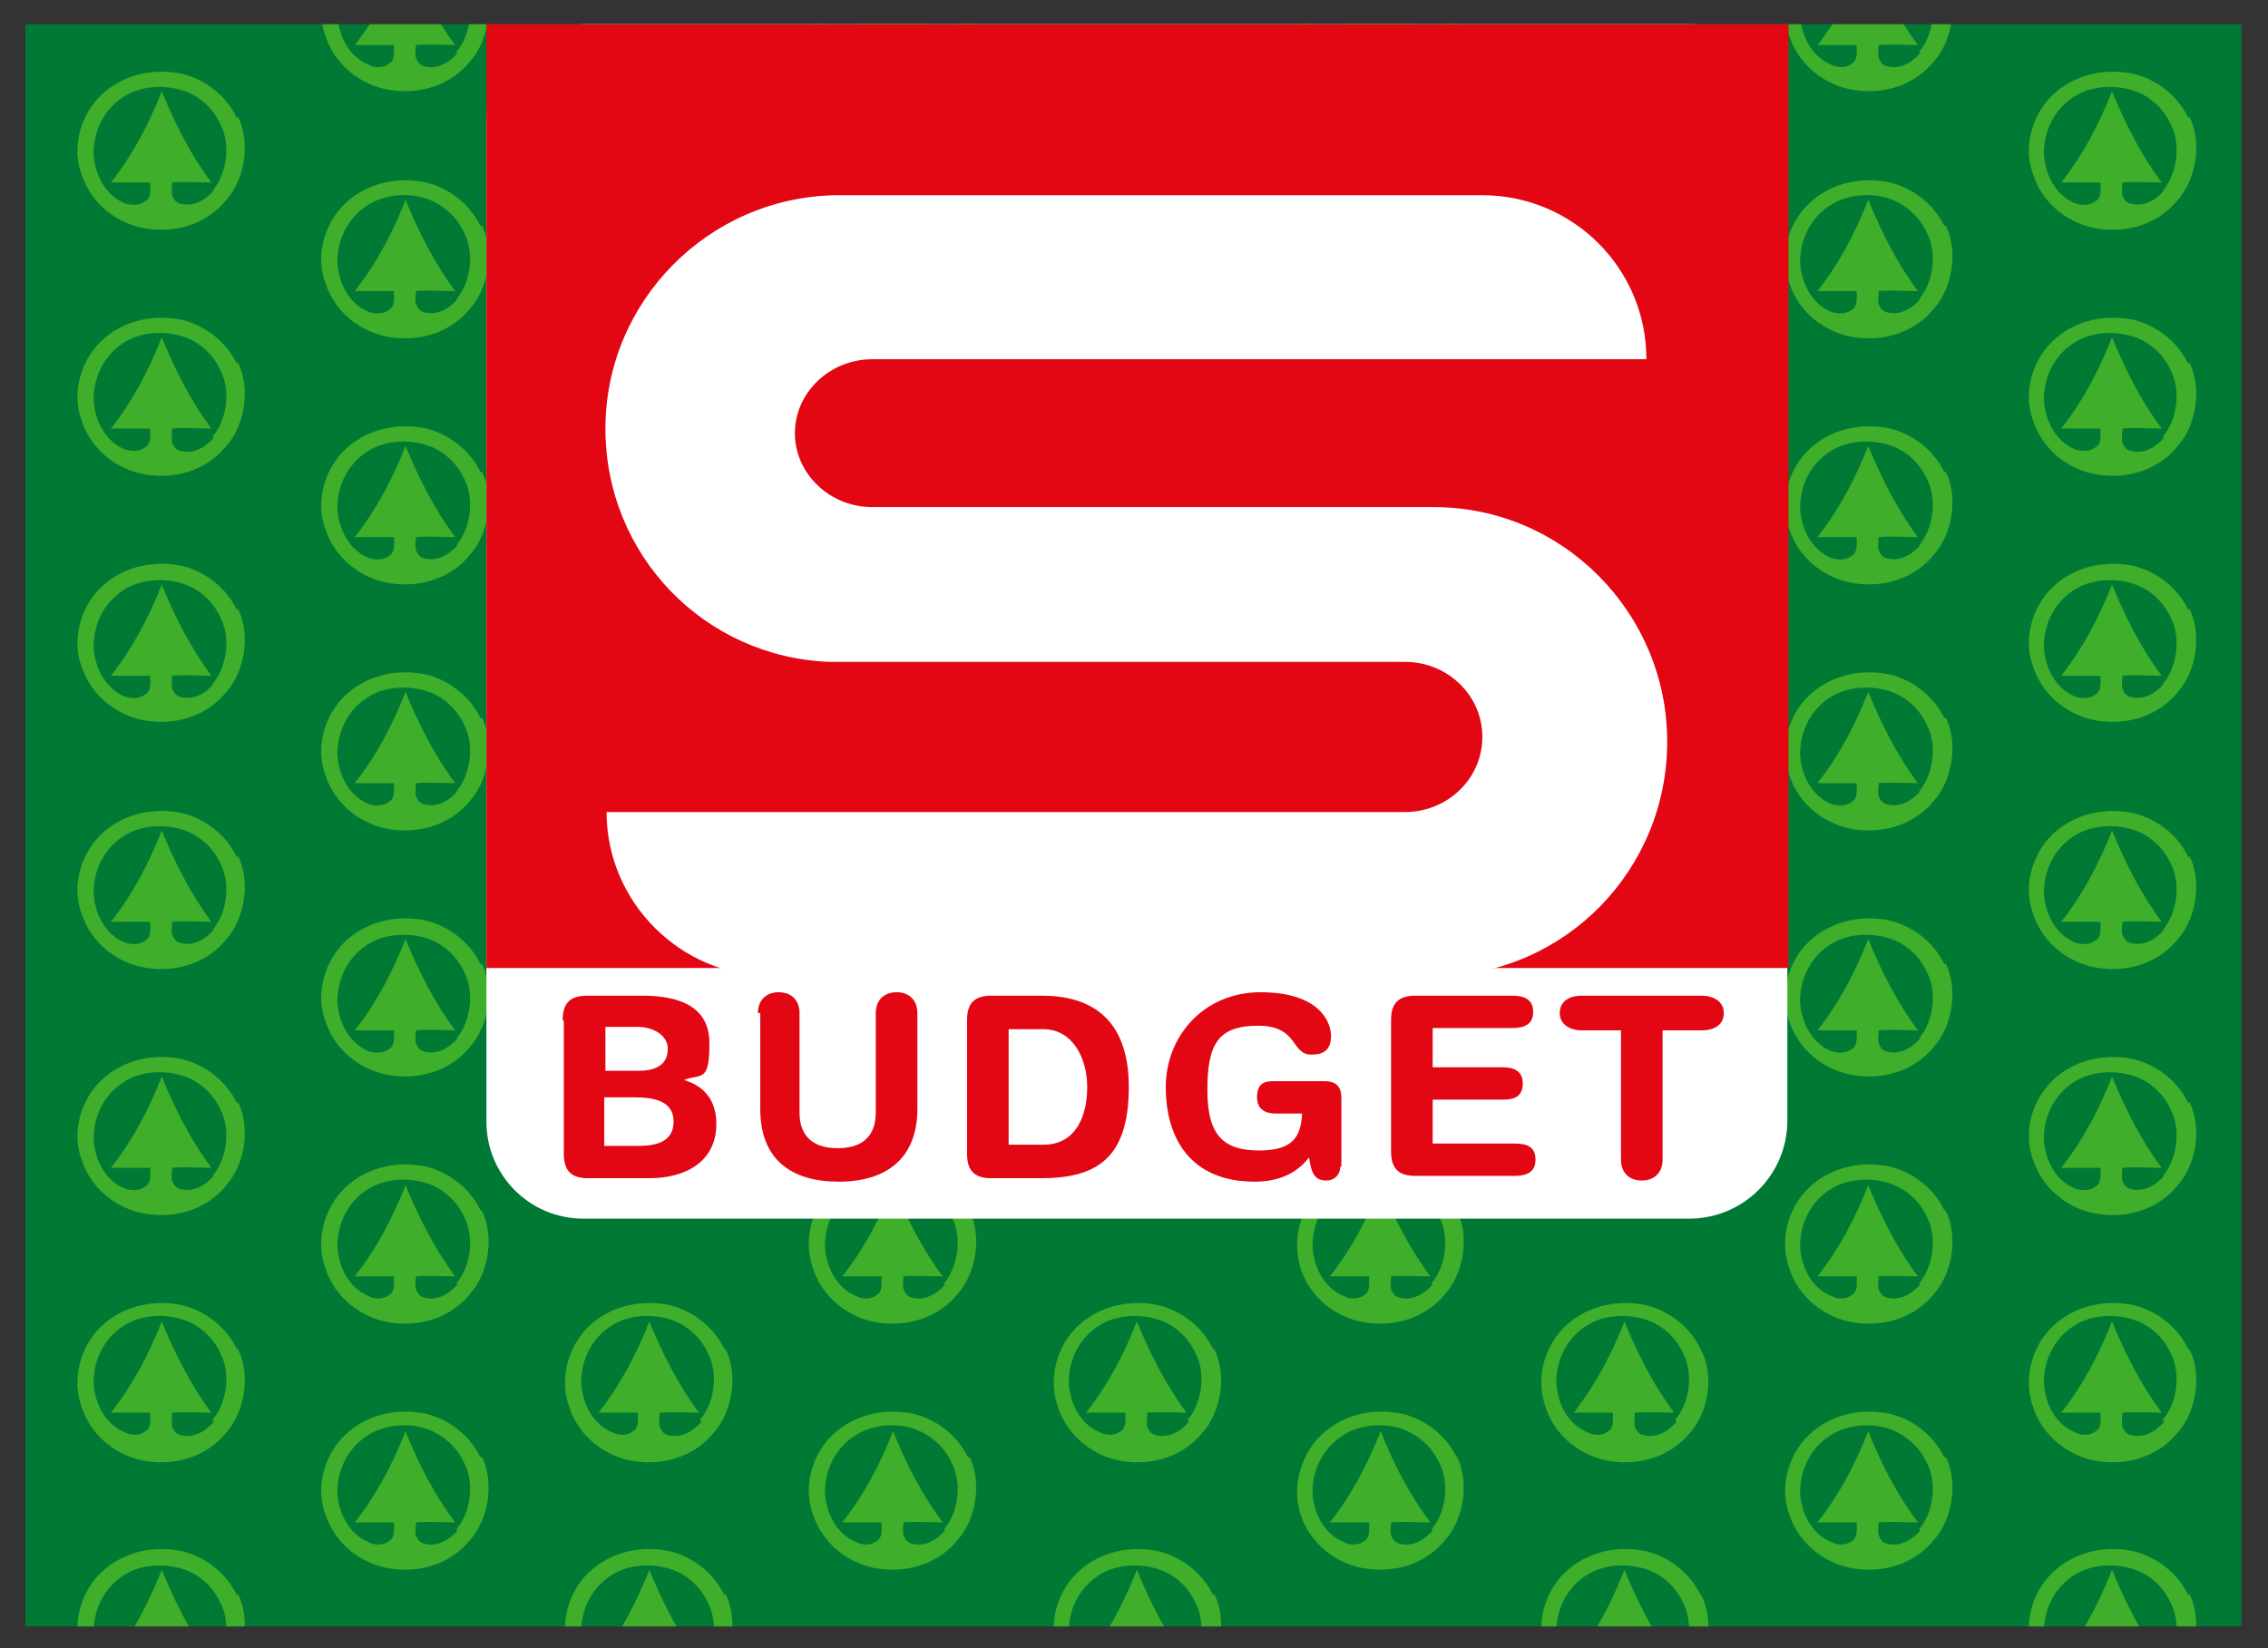 <?xml version="1.0" encoding="UTF-8"?>
<svg xmlns="http://www.w3.org/2000/svg" xmlns:xlink="http://www.w3.org/1999/xlink" version="1.1" viewBox="0 0 196.3 142.7">
  <rect x="0" y="0" width="196.3" height="142.7" fill="#333333" stroke="none"/>
  <defs>
    <style>
      .cls-1 {
        fill: none;
      }

      .cls-2 {
        fill: #007934;
      }

      .cls-3 {
        clip-path: url(#clippath-1);
      }

      .cls-4 {
        fill: #fff;
      }

      .cls-5 {
        fill: #e30613;
      }

      .cls-6 {
        fill: #3fae2a;
      }

      .cls-7 {
        clip-path: url(#clippath);
      }
    </style>
    <clipPath id="clippath">
      <rect class="cls-1" x="2.2" y="2.1" width="191.8" height="138.7"/>
    </clipPath>
    <clipPath id="clippath-1">
      <rect class="cls-1" x="2" y="2.1" width="192" height="138.7"/>
    </clipPath>
  </defs>
  <!-- Generator: Adobe Illustrator 28.6.0, SVG Export Plug-In . SVG Version: 1.2.0 Build 709)  -->
  <g>
    <g id="Livello_1">
      <rect class="cls-1" x="1.6" y=".6" width="192.4" height="141.6"/>
      <rect class="cls-2" x="2.2" y="2.1" width="191.8" height="138.7"/>
      <g class="cls-7">
        <path class="cls-6" d="M168.3-1.8c-.9-1.9-2.7-3.3-4.7-3.8-2.8-.6-5.6.2-7.4,2.2-1.5,1.7-2.2,4.3-1.3,6.6.8,2.4,3,4.2,5.6,4.6,2.7.4,5.3-.5,6.9-2.5,1.6-1.8,2.1-5,1-7.2M166.2,4.6c-.7.8-1.8,1.5-3,1.1-.3-.1-.5-.4-.6-.7-.1-.3,0-.8,0-1.1,1.1-.1,2.3,0,3.4,0h0c-1.8-2.4-3.2-5.2-4.3-7.9-1.1,2.8-2.5,5.5-4.4,7.9h0c0,0,3.4,0,3.4,0,0,.6.1,1.3-.4,1.6-.5.4-1.2.4-1.8.1-1.7-.7-2.6-2.5-2.7-4.3,0-2.2,1.1-4.1,2.9-5.1,1.6-.9,4-1,5.7,0,1.1.6,1.9,1.5,2.4,2.6.9,1.8.5,4.3-.7,5.7"/>
        <path class="cls-6" d="M147.2,10.2c-.9-1.9-2.7-3.3-4.7-3.8-2.8-.6-5.6.2-7.4,2.2-1.5,1.7-2.2,4.3-1.3,6.6.8,2.4,3,4.2,5.6,4.6,2.7.4,5.3-.5,6.9-2.5,1.6-1.8,2.1-5,.9-7.2M145.1,16.5c-.7.8-1.8,1.5-3,1.1-.3-.1-.5-.4-.6-.7-.1-.3,0-.8,0-1.1,1.1-.1,2.3,0,3.4,0h0c-1.8-2.4-3.2-5.2-4.3-7.9-1.1,2.8-2.5,5.5-4.4,7.9h0c0,0,3.4,0,3.4,0,0,.6.1,1.3-.4,1.6-.5.4-1.2.4-1.8.2-1.7-.7-2.6-2.5-2.7-4.3,0-2.2,1.1-4.1,2.9-5.1,1.6-.9,4-.9,5.7,0,1.1.6,1.9,1.5,2.4,2.6.9,1.8.5,4.3-.7,5.7"/>
        <path class="cls-6" d="M168.3,40.9c-.9-1.9-2.7-3.3-4.7-3.8-2.8-.6-5.6.2-7.4,2.2-1.5,1.7-2.2,4.3-1.3,6.6.8,2.4,3,4.2,5.6,4.6,2.7.4,5.3-.5,6.9-2.5,1.6-1.8,2.1-5,1-7.2M166.2,47.2c-.7.8-1.8,1.5-3,1.1-.3-.1-.5-.4-.6-.7-.1-.3,0-.8,0-1.1,1.1-.1,2.3,0,3.4,0h0c-1.8-2.4-3.2-5.2-4.3-7.9-1.1,2.8-2.5,5.5-4.4,7.9h0c0,0,3.4,0,3.4,0,0,.6.1,1.3-.4,1.6-.5.4-1.2.4-1.8.2-1.7-.7-2.6-2.5-2.7-4.3,0-2.2,1.1-4.1,2.9-5.1,1.6-.9,4-.9,5.7,0,1.1.6,1.9,1.5,2.4,2.6.9,1.8.5,4.3-.7,5.7"/>
        <path class="cls-6" d="M147.2,31.5c-.9-1.9-2.7-3.3-4.7-3.8-2.8-.6-5.6.2-7.4,2.2-1.5,1.7-2.2,4.3-1.3,6.6.8,2.4,3,4.2,5.6,4.6,2.7.4,5.3-.5,6.9-2.5,1.6-1.8,2.1-5,.9-7.2M145.1,37.9c-.7.8-1.8,1.5-3,1.1-.3-.1-.5-.4-.6-.7-.1-.3,0-.8,0-1.2,1.1-.1,2.3,0,3.4,0h0c-1.8-2.4-3.2-5.2-4.3-7.9-1.1,2.8-2.5,5.5-4.4,7.9h0c0,0,3.4,0,3.4,0,0,.6.1,1.3-.4,1.6-.5.4-1.2.4-1.8.2-1.7-.7-2.6-2.5-2.7-4.3,0-2.2,1.1-4.1,2.9-5.1,1.6-.9,4-.9,5.7,0,1.1.6,1.9,1.5,2.4,2.6.9,1.8.5,4.3-.7,5.7"/>
        <path class="cls-6" d="M168.3,19.6c-.9-1.9-2.7-3.3-4.7-3.8-2.8-.6-5.6.2-7.4,2.2-1.5,1.7-2.2,4.3-1.3,6.6.8,2.4,3,4.2,5.6,4.6,2.7.4,5.3-.5,6.9-2.5,1.6-1.8,2.1-5,1-7.2M166.2,25.9c-.7.8-1.8,1.5-3,1.1-.3-.1-.5-.4-.6-.7-.1-.3,0-.8,0-1.1,1.1-.1,2.3,0,3.4,0h0c-1.8-2.4-3.2-5.2-4.3-7.9-1.1,2.8-2.5,5.5-4.4,7.9h0c0,0,3.4,0,3.4,0,0,.6.1,1.3-.4,1.6-.5.4-1.2.4-1.8.2-1.7-.7-2.6-2.5-2.7-4.3,0-2.2,1.1-4.1,2.9-5.1,1.6-.9,4-1,5.7,0,1.1.6,1.9,1.5,2.4,2.6.9,1.8.5,4.3-.7,5.7"/>
        <path class="cls-6" d="M189.4,10.2c-.9-1.9-2.7-3.3-4.7-3.8-2.8-.6-5.6.2-7.4,2.2-1.5,1.7-2.2,4.3-1.3,6.6.8,2.4,3,4.2,5.6,4.6,2.7.4,5.3-.5,6.9-2.5,1.6-1.8,2.1-5,1-7.2M187.3,16.5c-.7.8-1.8,1.5-3,1.1-.3-.1-.5-.4-.6-.7-.1-.3,0-.8,0-1.1,1.1-.1,2.3,0,3.4,0h0c-1.8-2.4-3.2-5.2-4.3-7.9-1.1,2.8-2.5,5.5-4.4,7.9h0c0,0,3.4,0,3.4,0,0,.6.1,1.3-.4,1.6-.5.4-1.2.4-1.8.2-1.7-.7-2.6-2.5-2.7-4.3,0-2.2,1.1-4.1,2.9-5.1,1.6-.9,4-.9,5.7,0,1.1.6,1.9,1.5,2.4,2.6.9,1.8.5,4.3-.7,5.7"/>
        <path class="cls-6" d="M168.3,62.2c-.9-1.9-2.7-3.3-4.7-3.8-2.8-.6-5.6.2-7.4,2.2-1.5,1.7-2.2,4.3-1.3,6.6.8,2.4,3,4.2,5.6,4.6,2.7.4,5.3-.5,6.9-2.5,1.6-1.8,2.1-5,1-7.2M166.2,68.5c-.7.8-1.8,1.5-3,1.1-.3-.1-.5-.4-.6-.7-.1-.3,0-.8,0-1.1,1.1-.1,2.3,0,3.4,0h0c-1.8-2.4-3.2-5.2-4.3-7.9-1.1,2.8-2.5,5.5-4.4,7.9h0c0,0,3.4,0,3.4,0,0,.6.1,1.3-.4,1.6-.5.4-1.2.4-1.8.2-1.7-.7-2.6-2.5-2.7-4.3,0-2.2,1.1-4.1,2.9-5.1,1.6-.9,4-.9,5.7,0,1.1.6,1.9,1.5,2.4,2.6.9,1.8.5,4.3-.7,5.7"/>
        <path class="cls-6" d="M147.2,52.8c-.9-1.9-2.7-3.3-4.7-3.8-2.8-.6-5.6.2-7.4,2.2-1.5,1.7-2.2,4.3-1.3,6.6.8,2.4,3,4.2,5.6,4.6,2.7.4,5.3-.5,6.9-2.5,1.6-1.8,2.1-5,.9-7.2M145.1,59.2c-.7.8-1.8,1.5-3,1.1-.3-.1-.5-.4-.6-.7-.1-.3,0-.8,0-1.1,1.1-.1,2.3,0,3.4,0h0c-1.8-2.4-3.2-5.2-4.3-7.9-1.1,2.8-2.5,5.5-4.4,7.9h0c0,0,3.4,0,3.4,0,0,.6.1,1.3-.4,1.6-.5.4-1.2.4-1.8.2-1.7-.7-2.6-2.5-2.7-4.3,0-2.2,1.1-4.1,2.9-5.1,1.6-.9,4-.9,5.7,0,1.1.6,1.9,1.5,2.4,2.6.9,1.8.5,4.3-.7,5.7"/>
        <path class="cls-6" d="M189.4,31.5c-.9-1.9-2.7-3.3-4.7-3.8-2.8-.6-5.6.2-7.4,2.2-1.5,1.7-2.2,4.3-1.3,6.6.8,2.4,3,4.2,5.6,4.6,2.7.4,5.3-.5,6.9-2.5,1.6-1.8,2.1-5,1-7.2M187.3,37.9c-.7.8-1.8,1.5-3,1.1-.3-.1-.5-.4-.6-.7-.1-.3,0-.8,0-1.2,1.1-.1,2.3,0,3.4,0h0c-1.8-2.4-3.2-5.2-4.3-7.9-1.1,2.8-2.5,5.5-4.4,7.9h0c0,0,3.4,0,3.4,0,0,.6.1,1.3-.4,1.6-.5.4-1.2.4-1.8.2-1.7-.7-2.6-2.5-2.7-4.3,0-2.2,1.1-4.1,2.9-5.1,1.6-.9,4-.9,5.7,0,1.1.6,1.9,1.5,2.4,2.6.9,1.8.5,4.3-.7,5.7"/>
        <path class="cls-6" d="M189.4,52.8c-.9-1.9-2.7-3.3-4.7-3.8-2.8-.6-5.6.2-7.4,2.2-1.5,1.7-2.2,4.3-1.3,6.6.8,2.4,3,4.2,5.6,4.6,2.7.4,5.3-.5,6.9-2.5,1.6-1.8,2.1-5,1-7.2M187.3,59.2c-.7.8-1.8,1.5-3,1.1-.3-.1-.5-.4-.6-.7-.1-.3,0-.8,0-1.1,1.1-.1,2.3,0,3.4,0h0c-1.8-2.4-3.2-5.2-4.3-7.9-1.1,2.8-2.5,5.5-4.4,7.9h0c0,0,3.4,0,3.4,0,0,.6.1,1.3-.4,1.6-.5.4-1.2.4-1.8.2-1.7-.7-2.6-2.5-2.7-4.3,0-2.2,1.1-4.1,2.9-5.1,1.6-.9,4-.9,5.7,0,1.1.6,1.9,1.5,2.4,2.6.9,1.8.5,4.3-.7,5.7"/>
        <path class="cls-6" d="M147.2,74.2c-.9-1.9-2.7-3.3-4.7-3.8-2.8-.6-5.6.2-7.4,2.2-1.5,1.7-2.2,4.3-1.3,6.6.8,2.4,3,4.2,5.6,4.6,2.7.4,5.3-.5,6.9-2.5,1.6-1.8,2.1-5,.9-7.2M145.1,80.5c-.7.8-1.8,1.5-3,1.1-.3-.1-.5-.4-.6-.7-.1-.3,0-.8,0-1.1,1.1-.1,2.3,0,3.4,0h0c-1.8-2.4-3.2-5.2-4.3-7.9-1.1,2.8-2.5,5.5-4.4,7.9h0c0,0,3.4,0,3.4,0,0,.6.1,1.3-.4,1.6-.5.4-1.2.4-1.8.2-1.7-.7-2.6-2.5-2.7-4.3,0-2.2,1.1-4.1,2.9-5.1,1.6-.9,4-.9,5.7,0,1.1.6,1.9,1.5,2.4,2.6.9,1.8.5,4.3-.7,5.7"/>
        <path class="cls-6" d="M168.3,104.8c-.9-1.9-2.7-3.3-4.7-3.8-2.8-.6-5.6.2-7.4,2.2-1.5,1.7-2.2,4.3-1.3,6.7.8,2.4,3,4.2,5.6,4.6,2.7.4,5.3-.5,6.9-2.5,1.6-1.8,2.1-5,1-7.2M166.2,111.2c-.7.8-1.8,1.5-3,1.1-.3-.1-.5-.4-.6-.7-.1-.3,0-.8,0-1.1,1.1-.1,2.3,0,3.4,0h0c-1.8-2.4-3.2-5.2-4.3-7.9-1.1,2.8-2.5,5.5-4.4,7.9h0c0,0,3.4,0,3.4,0,0,.6.1,1.3-.4,1.6-.5.4-1.2.4-1.8.1-1.7-.7-2.6-2.5-2.7-4.3,0-2.2,1.1-4.1,2.9-5.1,1.6-.9,4-.9,5.7,0,1.1.6,1.9,1.5,2.4,2.6.9,1.8.5,4.3-.7,5.7"/>
        <path class="cls-6" d="M147.2,95.5c-.9-1.9-2.7-3.3-4.7-3.8-2.8-.6-5.6.2-7.4,2.2-1.5,1.7-2.2,4.3-1.3,6.6.8,2.4,3,4.2,5.6,4.6,2.7.4,5.3-.5,6.9-2.5,1.6-1.8,2.1-5,.9-7.2M145.1,101.8c-.7.8-1.8,1.5-3,1.1-.3-.1-.5-.4-.6-.7-.1-.3,0-.8,0-1.1,1.1-.1,2.3,0,3.4,0h0c-1.8-2.4-3.2-5.2-4.3-7.9-1.1,2.8-2.5,5.5-4.4,7.9h0c0,0,3.4,0,3.4,0,0,.6.1,1.3-.4,1.6-.5.4-1.2.4-1.8.2-1.7-.7-2.6-2.5-2.7-4.3,0-2.2,1.1-4.1,2.9-5.1,1.6-.9,4-.9,5.7,0,1.1.6,1.9,1.5,2.4,2.6.9,1.8.5,4.3-.7,5.7"/>
        <path class="cls-6" d="M168.3,83.5c-.9-1.9-2.7-3.3-4.7-3.8-2.8-.6-5.6.2-7.4,2.2-1.5,1.7-2.2,4.3-1.3,6.6.8,2.4,3,4.2,5.6,4.6,2.7.4,5.3-.5,6.9-2.5,1.6-1.8,2.1-5,1-7.2M166.2,89.9c-.7.8-1.8,1.5-3,1.1-.3-.1-.5-.4-.6-.7-.1-.3,0-.8,0-1.1,1.1-.1,2.3,0,3.4,0h0c-1.8-2.4-3.2-5.2-4.3-7.9-1.1,2.8-2.5,5.5-4.4,7.9h0c0,0,3.4,0,3.4,0,0,.6.1,1.3-.4,1.6-.5.4-1.2.4-1.8.2-1.7-.7-2.6-2.5-2.7-4.3,0-2.2,1.1-4.1,2.9-5.1,1.6-.9,4-.9,5.7,0,1.1.6,1.9,1.5,2.4,2.6.9,1.8.5,4.3-.7,5.7"/>
        <path class="cls-6" d="M189.4,74.2c-.9-1.9-2.7-3.3-4.7-3.8-2.8-.6-5.6.2-7.4,2.2-1.5,1.7-2.2,4.3-1.3,6.6.8,2.4,3,4.2,5.6,4.6,2.7.4,5.3-.5,6.9-2.5,1.6-1.8,2.1-5,1-7.2M187.3,80.5c-.7.8-1.8,1.5-3,1.1-.3-.1-.5-.4-.6-.7-.1-.3,0-.8,0-1.1,1.1-.1,2.3,0,3.4,0h0c-1.8-2.4-3.2-5.2-4.3-7.9-1.1,2.8-2.5,5.5-4.4,7.9h0c0,0,3.4,0,3.4,0,0,.6.1,1.3-.4,1.6-.5.4-1.2.4-1.8.2-1.7-.7-2.6-2.5-2.7-4.3,0-2.2,1.1-4.1,2.9-5.1,1.6-.9,4-.9,5.7,0,1.1.6,1.9,1.5,2.4,2.6.9,1.8.5,4.3-.7,5.7"/>
        <path class="cls-6" d="M168.3,126.2c-.9-1.9-2.7-3.3-4.7-3.8-2.8-.6-5.6.2-7.4,2.2-1.5,1.7-2.2,4.3-1.3,6.6.8,2.4,3,4.2,5.6,4.6,2.7.4,5.3-.5,6.9-2.5,1.6-1.8,2.1-5,1-7.2M166.2,132.5c-.7.8-1.8,1.5-3,1.1-.3-.1-.5-.4-.6-.7-.1-.3,0-.8,0-1.1,1.1-.1,2.3,0,3.4,0h0c-1.8-2.4-3.2-5.1-4.3-7.9-1.1,2.8-2.5,5.5-4.4,7.9h0c0,0,3.4,0,3.4,0,0,.6.1,1.3-.4,1.6-.5.4-1.2.4-1.8.1-1.7-.7-2.6-2.5-2.7-4.3,0-2.2,1.1-4.1,2.9-5.1,1.6-.9,4-1,5.7,0,1.1.6,1.9,1.5,2.4,2.6.9,1.8.5,4.3-.7,5.7"/>
        <path class="cls-6" d="M147.2,116.8c-.9-1.9-2.7-3.3-4.7-3.8-2.8-.6-5.6.2-7.4,2.2-1.5,1.7-2.2,4.3-1.3,6.7.8,2.4,3,4.2,5.6,4.6,2.7.4,5.3-.5,6.9-2.5,1.6-1.8,2.1-5,.9-7.2M145.1,123.1c-.7.8-1.8,1.5-3,1.1-.3-.1-.5-.4-.6-.7-.1-.3,0-.8,0-1.2,1.1-.1,2.3,0,3.4,0h0c-1.8-2.4-3.2-5.2-4.3-7.9-1.1,2.8-2.5,5.5-4.4,7.9h0c0,0,3.4,0,3.4,0,0,.6.1,1.3-.4,1.6-.5.4-1.2.4-1.8.1-1.7-.7-2.6-2.5-2.7-4.3,0-2.2,1.1-4.1,2.9-5.1,1.6-.9,4-.9,5.7,0,1.1.6,1.9,1.5,2.4,2.6.9,1.8.5,4.3-.7,5.7"/>
        <path class="cls-6" d="M189.4,95.5c-.9-1.9-2.7-3.3-4.7-3.8-2.8-.6-5.6.2-7.4,2.2-1.5,1.7-2.2,4.3-1.3,6.6.8,2.4,3,4.2,5.6,4.6,2.7.4,5.3-.5,6.9-2.5,1.6-1.8,2.1-5,1-7.2M187.3,101.8c-.7.8-1.8,1.5-3,1.1-.3-.1-.5-.4-.6-.7-.1-.3,0-.8,0-1.1,1.1-.1,2.3,0,3.4,0h0c-1.8-2.4-3.2-5.2-4.3-7.9-1.1,2.8-2.5,5.5-4.4,7.9h0c0,0,3.4,0,3.4,0,0,.6.1,1.3-.4,1.6-.5.4-1.2.4-1.8.2-1.7-.7-2.6-2.5-2.7-4.3,0-2.2,1.1-4.1,2.9-5.1,1.6-.9,4-.9,5.7,0,1.1.6,1.9,1.5,2.4,2.6.9,1.8.5,4.3-.7,5.7"/>
        <path class="cls-6" d="M189.4,116.8c-.9-1.9-2.7-3.3-4.7-3.8-2.8-.6-5.6.2-7.4,2.2-1.5,1.7-2.2,4.3-1.3,6.7.8,2.4,3,4.2,5.6,4.6,2.7.4,5.3-.5,6.9-2.5,1.6-1.8,2.1-5,1-7.2M187.3,123.1c-.7.8-1.8,1.5-3,1.1-.3-.1-.5-.4-.6-.7-.1-.3,0-.8,0-1.2,1.1-.1,2.3,0,3.4,0h0c-1.8-2.4-3.2-5.2-4.3-7.9-1.1,2.8-2.5,5.5-4.4,7.9h0c0,0,3.4,0,3.4,0,0,.6.1,1.3-.4,1.6-.5.4-1.2.4-1.8.1-1.7-.7-2.6-2.5-2.7-4.3,0-2.2,1.1-4.1,2.9-5.1,1.6-.9,4-.9,5.7,0,1.1.6,1.9,1.5,2.4,2.6.9,1.8.5,4.3-.7,5.7"/>
        <path class="cls-6" d="M147.2,138.1c-.9-1.9-2.7-3.3-4.7-3.8-2.8-.6-5.6.2-7.4,2.2-1.5,1.7-2.2,4.3-1.3,6.6.8,2.4,3,4.2,5.6,4.6,2.7.4,5.3-.5,6.9-2.5,1.6-1.8,2.1-5,.9-7.2M145.1,144.5c-.7.8-1.8,1.5-3,1.1-.3-.1-.5-.4-.6-.7-.1-.3,0-.8,0-1.1,1.1-.1,2.3,0,3.4,0h0c-1.8-2.4-3.2-5.2-4.3-7.9-1.1,2.8-2.5,5.5-4.4,7.9h0c0,0,3.4,0,3.4,0,0,.6.1,1.3-.4,1.6-.5.4-1.2.4-1.8.2-1.7-.7-2.6-2.5-2.7-4.3,0-2.2,1.1-4.1,2.9-5.1,1.6-.9,4-.9,5.7,0,1.1.6,1.9,1.5,2.4,2.6.9,1.8.5,4.3-.7,5.7"/>
        <path class="cls-6" d="M189.4,138.1c-.9-1.9-2.7-3.3-4.7-3.8-2.8-.6-5.6.2-7.4,2.2-1.5,1.7-2.2,4.3-1.3,6.6.8,2.4,3,4.2,5.6,4.6,2.7.4,5.3-.5,6.9-2.5,1.6-1.8,2.1-5,1-7.2M187.3,144.5c-.7.8-1.8,1.5-3,1.1-.3-.1-.5-.4-.6-.7-.1-.3,0-.8,0-1.1,1.1-.1,2.3,0,3.4,0h0c-1.8-2.4-3.2-5.2-4.3-7.9-1.1,2.8-2.5,5.5-4.4,7.9h0c0,0,3.4,0,3.4,0,0,.6.1,1.3-.4,1.6-.5.4-1.2.4-1.8.2-1.7-.7-2.6-2.5-2.7-4.3,0-2.2,1.1-4.1,2.9-5.1,1.6-.9,4-.9,5.7,0,1.1.6,1.9,1.5,2.4,2.6.9,1.8.5,4.3-.7,5.7"/>
        <path class="cls-6" d="M41.6-1.8c-.9-1.9-2.7-3.3-4.7-3.8-2.8-.6-5.6.2-7.4,2.2-1.5,1.7-2.2,4.3-1.3,6.6.8,2.4,3,4.2,5.6,4.6,2.7.4,5.3-.5,6.9-2.5,1.6-1.8,2.1-5,1-7.2M39.6,4.6c-.7.8-1.8,1.5-3,1.1-.3-.1-.5-.4-.6-.7-.1-.3,0-.8,0-1.1,1.1-.1,2.3,0,3.4,0h0c-1.8-2.4-3.2-5.2-4.3-7.9-1.1,2.8-2.5,5.5-4.4,7.9h0c0,0,3.4,0,3.4,0,0,.6.1,1.3-.4,1.6-.5.4-1.3.4-1.8.1-1.7-.7-2.6-2.5-2.7-4.3,0-2.2,1.1-4.1,2.9-5.1,1.6-.9,4-1,5.7,0,1.1.6,1.9,1.5,2.4,2.6.9,1.8.5,4.3-.7,5.7"/>
        <path class="cls-6" d="M83.8-1.8c-.9-1.9-2.7-3.3-4.7-3.8-2.8-.6-5.6.2-7.4,2.2-1.5,1.7-2.2,4.3-1.3,6.6.8,2.4,3,4.2,5.6,4.6,2.7.4,5.3-.5,6.9-2.5,1.6-1.8,2.1-5,1-7.2M81.8,4.6c-.7.8-1.8,1.5-3,1.1-.3-.1-.5-.4-.6-.7-.1-.3,0-.8,0-1.1,1.1-.1,2.3,0,3.4,0h0c-1.8-2.4-3.2-5.2-4.3-7.9-1.1,2.8-2.5,5.5-4.4,7.9h0c0,0,3.4,0,3.4,0,0,.6.1,1.3-.4,1.6-.5.4-1.2.4-1.8.1-1.7-.7-2.6-2.5-2.7-4.3,0-2.2,1.1-4.1,2.9-5.1,1.6-.9,4-1,5.7,0,1.1.6,1.9,1.5,2.4,2.6.9,1.8.5,4.3-.7,5.7"/>
        <path class="cls-6" d="M126.1-1.8c-.9-1.9-2.7-3.3-4.7-3.8-2.8-.6-5.6.2-7.4,2.2-1.5,1.7-2.2,4.3-1.4,6.6.8,2.4,3,4.2,5.6,4.6,2.7.4,5.3-.5,6.9-2.5,1.6-1.8,2.1-5,1-7.2M124,4.6c-.7.8-1.8,1.5-3,1.1-.3-.1-.5-.4-.6-.7-.1-.3,0-.8,0-1.1,1.1-.1,2.3,0,3.4,0h0c-1.8-2.4-3.2-5.2-4.3-7.9-1.1,2.8-2.5,5.5-4.4,7.9h0c0,0,3.4,0,3.4,0,0,.6.1,1.3-.4,1.6-.5.4-1.3.4-1.8.1-1.7-.7-2.6-2.5-2.7-4.3,0-2.2,1.1-4.1,2.9-5.1,1.6-.9,4-1,5.7,0,1.1.6,1.9,1.5,2.4,2.6.9,1.8.5,4.3-.7,5.7"/>
        <path class="cls-6" d="M20.5,10.2c-.9-1.9-2.7-3.3-4.7-3.8-2.8-.6-5.6.2-7.4,2.2-1.5,1.7-2.2,4.3-1.3,6.6.8,2.4,3,4.2,5.6,4.6,2.7.4,5.3-.5,6.9-2.5,1.6-1.8,2.1-5,1-7.2M18.5,16.5c-.7.8-1.8,1.5-3,1.1-.3-.1-.5-.4-.6-.7-.1-.3,0-.8,0-1.1,1.1-.1,2.3,0,3.4,0h0c-1.8-2.4-3.2-5.2-4.3-7.9-1.1,2.8-2.5,5.5-4.4,7.9h0c0,0,3.4,0,3.4,0,0,.6.1,1.3-.4,1.6-.5.4-1.2.4-1.8.2-1.7-.7-2.6-2.5-2.7-4.3,0-2.2,1.1-4.1,2.9-5.1,1.6-.9,4-.9,5.7,0,1.1.6,1.9,1.5,2.4,2.6.9,1.8.5,4.3-.7,5.7"/>
        <path class="cls-6" d="M41.6,40.9c-.9-1.9-2.7-3.3-4.7-3.8-2.8-.6-5.6.2-7.4,2.2-1.5,1.7-2.2,4.3-1.3,6.6.8,2.4,3,4.2,5.6,4.6,2.7.4,5.3-.5,6.9-2.5,1.6-1.8,2.1-5,1-7.2M39.6,47.2c-.7.8-1.8,1.5-3,1.1-.3-.1-.5-.4-.6-.7-.1-.3,0-.8,0-1.1,1.1-.1,2.3,0,3.4,0h0c-1.8-2.4-3.2-5.2-4.3-7.9-1.1,2.8-2.5,5.5-4.4,7.9h0c0,0,3.4,0,3.4,0,0,.6.1,1.3-.4,1.6-.5.4-1.3.4-1.8.2-1.7-.7-2.6-2.5-2.7-4.3,0-2.2,1.1-4.1,2.9-5.1,1.6-.9,4-.9,5.7,0,1.1.6,1.9,1.5,2.4,2.6.9,1.8.5,4.3-.7,5.7"/>
        <path class="cls-6" d="M20.5,31.5c-.9-1.9-2.7-3.3-4.7-3.8-2.8-.6-5.6.2-7.4,2.2-1.5,1.7-2.2,4.3-1.3,6.6.8,2.4,3,4.2,5.6,4.6,2.7.4,5.3-.5,6.9-2.5,1.6-1.8,2.1-5,1-7.2M18.5,37.9c-.7.8-1.8,1.5-3,1.1-.3-.1-.5-.4-.6-.7-.1-.3,0-.8,0-1.2,1.1-.1,2.3,0,3.4,0h0c-1.8-2.4-3.2-5.2-4.3-7.9-1.1,2.8-2.5,5.5-4.4,7.9h0c0,0,3.4,0,3.4,0,0,.6.1,1.3-.4,1.6-.5.4-1.2.4-1.8.2-1.7-.7-2.6-2.5-2.7-4.3,0-2.2,1.1-4.1,2.9-5.1,1.6-.9,4-.9,5.7,0,1.1.6,1.9,1.5,2.4,2.6.9,1.8.5,4.3-.7,5.7"/>
        <path class="cls-6" d="M41.6,19.6c-.9-1.9-2.7-3.3-4.7-3.8-2.8-.6-5.6.2-7.4,2.2-1.5,1.7-2.2,4.3-1.3,6.6.8,2.4,3,4.2,5.6,4.6,2.7.4,5.3-.5,6.9-2.5,1.6-1.8,2.1-5,1-7.2M39.6,25.9c-.7.8-1.8,1.5-3,1.1-.3-.1-.5-.4-.6-.7-.1-.3,0-.8,0-1.1,1.1-.1,2.3,0,3.4,0h0c-1.8-2.4-3.2-5.2-4.3-7.9-1.1,2.8-2.5,5.5-4.4,7.9h0c0,0,3.4,0,3.4,0,0,.6.1,1.3-.4,1.6-.5.4-1.3.4-1.8.2-1.7-.7-2.6-2.5-2.7-4.3,0-2.2,1.1-4.1,2.9-5.1,1.6-.9,4-1,5.7,0,1.1.6,1.9,1.5,2.4,2.6.9,1.8.5,4.3-.7,5.7"/>
        <path class="cls-6" d="M62.7,10.2c-.9-1.9-2.7-3.3-4.7-3.8-2.8-.6-5.6.2-7.4,2.2-1.5,1.7-2.2,4.3-1.3,6.6.8,2.4,3,4.2,5.6,4.6,2.7.4,5.3-.5,6.9-2.5,1.6-1.8,2.1-5,1-7.2M60.7,16.5c-.7.8-1.8,1.5-3,1.1-.3-.1-.5-.4-.6-.7-.1-.3,0-.8,0-1.1,1.1-.1,2.3,0,3.4,0h0c-1.8-2.4-3.2-5.2-4.3-7.9-1.1,2.8-2.5,5.5-4.4,7.9h0c0,0,3.4,0,3.4,0,0,.6.1,1.3-.4,1.6-.5.4-1.2.4-1.8.2-1.7-.7-2.6-2.5-2.7-4.3,0-2.2,1.1-4.1,2.9-5.1,1.6-.9,4-.9,5.7,0,1.1.6,1.9,1.5,2.4,2.6.9,1.8.5,4.3-.7,5.7"/>
        <path class="cls-6" d="M41.6,62.2c-.9-1.9-2.7-3.3-4.7-3.8-2.8-.6-5.6.2-7.4,2.2-1.5,1.7-2.2,4.3-1.3,6.6.8,2.4,3,4.2,5.6,4.6,2.7.4,5.3-.5,6.9-2.5,1.6-1.8,2.1-5,1-7.2M39.6,68.5c-.7.8-1.8,1.5-3,1.1-.3-.1-.5-.4-.6-.7-.1-.3,0-.8,0-1.1,1.1-.1,2.3,0,3.4,0h0c-1.8-2.4-3.2-5.2-4.3-7.9-1.1,2.8-2.5,5.5-4.4,7.9h0c0,0,3.4,0,3.4,0,0,.6.1,1.3-.4,1.6-.5.4-1.3.4-1.8.2-1.7-.7-2.6-2.5-2.7-4.3,0-2.2,1.1-4.1,2.9-5.1,1.6-.9,4-.9,5.7,0,1.1.6,1.9,1.5,2.4,2.6.9,1.8.5,4.3-.7,5.7"/>
        <path class="cls-6" d="M20.5,52.8c-.9-1.9-2.7-3.3-4.7-3.8-2.8-.6-5.6.2-7.4,2.2-1.5,1.7-2.2,4.3-1.3,6.6.8,2.4,3,4.2,5.6,4.6,2.7.4,5.3-.5,6.9-2.5,1.6-1.8,2.1-5,1-7.2M18.5,59.2c-.7.8-1.8,1.5-3,1.1-.3-.1-.5-.4-.6-.7-.1-.3,0-.8,0-1.1,1.1-.1,2.3,0,3.4,0h0c-1.8-2.4-3.2-5.2-4.3-7.9-1.1,2.8-2.5,5.5-4.4,7.9h0c0,0,3.4,0,3.4,0,0,.6.1,1.3-.4,1.6-.5.4-1.2.4-1.8.2-1.7-.7-2.6-2.5-2.7-4.3,0-2.2,1.1-4.1,2.9-5.1,1.6-.9,4-.9,5.7,0,1.1.6,1.9,1.5,2.4,2.6.9,1.8.5,4.3-.7,5.7"/>
        <path class="cls-6" d="M83.8,40.9c-.9-1.9-2.7-3.3-4.7-3.8-2.8-.6-5.6.2-7.4,2.2-1.5,1.7-2.2,4.3-1.3,6.6.8,2.4,3,4.2,5.6,4.6,2.7.4,5.3-.5,6.9-2.5,1.6-1.8,2.1-5,1-7.2M81.8,47.2c-.7.8-1.8,1.5-3,1.1-.3-.1-.5-.4-.6-.7-.1-.3,0-.8,0-1.1,1.1-.1,2.3,0,3.4,0h0c-1.8-2.4-3.2-5.2-4.3-7.9-1.1,2.8-2.5,5.5-4.4,7.9h0c0,0,3.4,0,3.4,0,0,.6.1,1.3-.4,1.6-.5.4-1.2.4-1.8.2-1.7-.7-2.6-2.5-2.7-4.3,0-2.2,1.1-4.1,2.9-5.1,1.6-.9,4-.9,5.7,0,1.1.6,1.9,1.5,2.4,2.6.9,1.8.5,4.3-.7,5.7"/>
        <path class="cls-6" d="M62.7,31.5c-.9-1.9-2.7-3.3-4.7-3.8-2.8-.6-5.6.2-7.4,2.2-1.5,1.7-2.2,4.3-1.3,6.6.8,2.4,3,4.2,5.6,4.6,2.7.4,5.3-.5,6.9-2.5,1.6-1.8,2.1-5,1-7.2M60.7,37.9c-.7.8-1.8,1.5-3,1.1-.3-.1-.5-.4-.6-.7-.1-.3,0-.8,0-1.2,1.1-.1,2.3,0,3.4,0h0c-1.8-2.4-3.2-5.2-4.3-7.9-1.1,2.8-2.5,5.5-4.4,7.9h0c0,0,3.4,0,3.4,0,0,.6.1,1.3-.4,1.6-.5.4-1.2.4-1.8.2-1.7-.7-2.6-2.5-2.7-4.3,0-2.2,1.1-4.1,2.9-5.1,1.6-.9,4-.9,5.7,0,1.1.6,1.9,1.5,2.4,2.6.9,1.8.5,4.3-.7,5.7"/>
        <path class="cls-6" d="M83.8,19.6c-.9-1.9-2.7-3.3-4.7-3.8-2.8-.6-5.6.2-7.4,2.2-1.5,1.7-2.2,4.3-1.3,6.6.8,2.4,3,4.2,5.6,4.6,2.7.4,5.3-.5,6.9-2.5,1.6-1.8,2.1-5,1-7.2M81.8,25.9c-.7.8-1.8,1.5-3,1.1-.3-.1-.5-.4-.6-.7-.1-.3,0-.8,0-1.1,1.1-.1,2.3,0,3.4,0h0c-1.8-2.4-3.2-5.2-4.3-7.9-1.1,2.8-2.5,5.5-4.4,7.9h0c0,0,3.4,0,3.4,0,0,.6.1,1.3-.4,1.6-.5.4-1.2.4-1.8.2-1.7-.7-2.6-2.5-2.7-4.3,0-2.2,1.1-4.1,2.9-5.1,1.6-.9,4-1,5.7,0,1.1.6,1.9,1.5,2.4,2.6.9,1.8.5,4.3-.7,5.7"/>
        <path class="cls-6" d="M105,10.2c-.9-1.9-2.7-3.3-4.7-3.8-2.8-.6-5.6.2-7.4,2.2-1.5,1.7-2.2,4.3-1.3,6.6.8,2.4,3,4.2,5.6,4.6,2.7.4,5.3-.5,6.9-2.5,1.6-1.8,2.1-5,1-7.2M102.9,16.5c-.7.8-1.8,1.5-3,1.1-.3-.1-.5-.4-.6-.7-.1-.3,0-.8,0-1.1,1.1-.1,2.3,0,3.4,0h0c-1.8-2.4-3.2-5.2-4.3-7.9-1.1,2.8-2.5,5.5-4.4,7.9h0c0,0,3.4,0,3.4,0,0,.6.1,1.3-.4,1.6-.5.4-1.2.4-1.8.2-1.7-.7-2.6-2.5-2.7-4.3,0-2.2,1.1-4.1,2.9-5.1,1.6-.9,4-.9,5.7,0,1.1.6,1.9,1.5,2.4,2.6.9,1.8.5,4.3-.7,5.7"/>
        <path class="cls-6" d="M83.8,62.2c-.9-1.9-2.7-3.3-4.7-3.8-2.8-.6-5.6.2-7.4,2.2-1.5,1.7-2.2,4.3-1.3,6.6.8,2.4,3,4.2,5.6,4.6,2.7.4,5.3-.5,6.9-2.5,1.6-1.8,2.1-5,1-7.2M81.8,68.5c-.7.8-1.8,1.5-3,1.1-.3-.1-.5-.4-.6-.7-.1-.3,0-.8,0-1.1,1.1-.1,2.3,0,3.4,0h0c-1.8-2.4-3.2-5.2-4.3-7.9-1.1,2.8-2.5,5.5-4.4,7.9h0c0,0,3.4,0,3.4,0,0,.6.1,1.3-.4,1.6-.5.4-1.2.4-1.8.2-1.7-.7-2.6-2.5-2.7-4.3,0-2.2,1.1-4.1,2.9-5.1,1.6-.9,4-.9,5.7,0,1.1.6,1.9,1.5,2.4,2.6.9,1.8.5,4.3-.7,5.7"/>
        <path class="cls-6" d="M62.7,52.8c-.9-1.9-2.7-3.3-4.7-3.8-2.8-.6-5.6.2-7.4,2.2-1.5,1.7-2.2,4.3-1.3,6.6.8,2.4,3,4.2,5.6,4.6,2.7.4,5.3-.5,6.9-2.5,1.6-1.8,2.1-5,1-7.2M60.7,59.2c-.7.8-1.8,1.5-3,1.1-.3-.1-.5-.4-.6-.7-.1-.3,0-.8,0-1.1,1.1-.1,2.3,0,3.4,0h0c-1.8-2.4-3.2-5.2-4.3-7.9-1.1,2.8-2.5,5.5-4.4,7.9h0c0,0,3.4,0,3.4,0,0,.6.1,1.3-.4,1.6-.5.4-1.2.4-1.8.2-1.7-.7-2.6-2.5-2.7-4.3,0-2.2,1.1-4.1,2.9-5.1,1.6-.9,4-.9,5.7,0,1.1.6,1.9,1.5,2.4,2.6.9,1.8.5,4.3-.7,5.7"/>
        <path class="cls-6" d="M126.1,40.9c-.9-1.9-2.7-3.3-4.7-3.8-2.8-.6-5.6.2-7.4,2.2-1.5,1.7-2.2,4.3-1.4,6.6.8,2.4,3,4.2,5.6,4.6,2.7.4,5.3-.5,6.9-2.5,1.6-1.8,2.1-5,1-7.2M124,47.2c-.7.8-1.8,1.5-3,1.1-.3-.1-.5-.4-.6-.7-.1-.3,0-.8,0-1.1,1.1-.1,2.3,0,3.4,0h0c-1.8-2.4-3.2-5.2-4.3-7.9-1.1,2.8-2.5,5.5-4.4,7.9h0c0,0,3.4,0,3.4,0,0,.6.1,1.3-.4,1.6-.5.4-1.3.4-1.8.2-1.7-.7-2.6-2.5-2.7-4.3,0-2.2,1.1-4.1,2.9-5.1,1.6-.9,4-.9,5.7,0,1.1.6,1.9,1.5,2.4,2.6.9,1.8.5,4.3-.7,5.7"/>
        <path class="cls-6" d="M105,31.5c-.9-1.9-2.7-3.3-4.7-3.8-2.8-.6-5.6.2-7.4,2.2-1.5,1.7-2.2,4.3-1.3,6.6.8,2.4,3,4.2,5.6,4.6,2.7.4,5.3-.5,6.9-2.5,1.6-1.8,2.1-5,1-7.2M102.9,37.9c-.7.8-1.8,1.5-3,1.1-.3-.1-.5-.4-.6-.7-.1-.3,0-.8,0-1.2,1.1-.1,2.3,0,3.4,0h0c-1.8-2.4-3.2-5.2-4.3-7.9-1.1,2.8-2.5,5.5-4.4,7.9h0c0,0,3.4,0,3.4,0,0,.6.1,1.3-.4,1.6-.5.4-1.2.4-1.8.2-1.7-.7-2.6-2.5-2.7-4.3,0-2.2,1.1-4.1,2.9-5.1,1.6-.9,4-.9,5.7,0,1.1.6,1.9,1.5,2.4,2.6.9,1.8.5,4.3-.7,5.7"/>
        <path class="cls-6" d="M126.1,19.6c-.9-1.9-2.7-3.3-4.7-3.8-2.8-.6-5.6.2-7.4,2.2-1.5,1.7-2.2,4.3-1.4,6.6.8,2.4,3,4.2,5.6,4.6,2.7.4,5.3-.5,6.9-2.5,1.6-1.8,2.1-5,1-7.2M124,25.9c-.7.8-1.8,1.5-3,1.1-.3-.1-.5-.4-.6-.7-.1-.3,0-.8,0-1.1,1.1-.1,2.3,0,3.4,0h0c-1.8-2.4-3.2-5.2-4.3-7.9-1.1,2.8-2.5,5.5-4.4,7.9h0c0,0,3.4,0,3.4,0,0,.6.1,1.3-.4,1.6-.5.4-1.3.4-1.8.2-1.7-.7-2.6-2.5-2.7-4.3,0-2.2,1.1-4.1,2.9-5.1,1.6-.9,4-1,5.7,0,1.1.6,1.9,1.5,2.4,2.6.9,1.8.5,4.3-.7,5.7"/>
        <path class="cls-6" d="M126.1,62.2c-.9-1.9-2.7-3.3-4.7-3.8-2.8-.6-5.6.2-7.4,2.2-1.5,1.7-2.2,4.3-1.4,6.6.8,2.4,3,4.2,5.6,4.6,2.7.4,5.3-.5,6.9-2.5,1.6-1.8,2.1-5,1-7.2M124,68.5c-.7.8-1.8,1.5-3,1.1-.3-.1-.5-.4-.6-.7-.1-.3,0-.8,0-1.1,1.1-.1,2.3,0,3.4,0h0c-1.8-2.4-3.2-5.2-4.3-7.9-1.1,2.8-2.5,5.5-4.4,7.9h0c0,0,3.4,0,3.4,0,0,.6.1,1.3-.4,1.6-.5.4-1.3.4-1.8.2-1.7-.7-2.6-2.5-2.7-4.3,0-2.2,1.1-4.1,2.9-5.1,1.6-.9,4-.9,5.7,0,1.1.6,1.9,1.5,2.4,2.6.9,1.8.5,4.3-.7,5.7"/>
        <path class="cls-6" d="M105,52.8c-.9-1.9-2.7-3.3-4.7-3.8-2.8-.6-5.6.2-7.4,2.2-1.5,1.7-2.2,4.3-1.3,6.6.8,2.4,3,4.2,5.6,4.6,2.7.4,5.3-.5,6.9-2.5,1.6-1.8,2.1-5,1-7.2M102.9,59.2c-.7.8-1.8,1.5-3,1.1-.3-.1-.5-.4-.6-.7-.1-.3,0-.8,0-1.1,1.1-.1,2.3,0,3.4,0h0c-1.8-2.4-3.2-5.2-4.3-7.9-1.1,2.8-2.5,5.5-4.4,7.9h0c0,0,3.4,0,3.4,0,0,.6.1,1.3-.4,1.6-.5.4-1.2.4-1.8.2-1.7-.7-2.6-2.5-2.7-4.3,0-2.2,1.1-4.1,2.9-5.1,1.6-.9,4-.9,5.7,0,1.1.6,1.9,1.5,2.4,2.6.9,1.8.5,4.3-.7,5.7"/>
        <path class="cls-6" d="M20.5,74.2c-.9-1.9-2.7-3.3-4.7-3.8-2.8-.6-5.6.2-7.4,2.2-1.5,1.7-2.2,4.3-1.3,6.6.8,2.4,3,4.2,5.6,4.6,2.7.4,5.3-.5,6.9-2.5,1.6-1.8,2.1-5,1-7.2M18.5,80.5c-.7.8-1.8,1.5-3,1.1-.3-.1-.5-.4-.6-.7-.1-.3,0-.8,0-1.1,1.1-.1,2.3,0,3.4,0h0c-1.8-2.4-3.2-5.2-4.3-7.9-1.1,2.8-2.5,5.5-4.4,7.9h0c0,0,3.4,0,3.4,0,0,.6.1,1.3-.4,1.6-.5.4-1.2.4-1.8.2-1.7-.7-2.6-2.5-2.7-4.3,0-2.2,1.1-4.1,2.9-5.1,1.6-.9,4-.9,5.7,0,1.1.6,1.9,1.5,2.4,2.6.9,1.8.5,4.3-.7,5.7"/>
        <path class="cls-6" d="M41.6,104.8c-.9-1.9-2.7-3.3-4.7-3.8-2.8-.6-5.6.2-7.4,2.2-1.5,1.7-2.2,4.3-1.3,6.7.8,2.4,3,4.2,5.6,4.6,2.7.4,5.3-.5,6.9-2.5,1.6-1.8,2.1-5,1-7.2M39.6,111.2c-.7.8-1.8,1.5-3,1.1-.3-.1-.5-.4-.6-.7-.1-.3,0-.8,0-1.1,1.1-.1,2.3,0,3.4,0h0c-1.8-2.4-3.2-5.2-4.3-7.9-1.1,2.8-2.5,5.5-4.4,7.9h0c0,0,3.4,0,3.4,0,0,.6.1,1.3-.4,1.6-.5.4-1.3.4-1.8.1-1.7-.7-2.6-2.5-2.7-4.3,0-2.2,1.1-4.1,2.9-5.1,1.6-.9,4-.9,5.7,0,1.1.6,1.9,1.5,2.4,2.6.9,1.8.5,4.3-.7,5.7"/>
        <path class="cls-6" d="M20.5,95.5c-.9-1.9-2.7-3.3-4.7-3.8-2.8-.6-5.6.2-7.4,2.2-1.5,1.7-2.2,4.3-1.3,6.6.8,2.4,3,4.2,5.6,4.6,2.7.4,5.3-.5,6.9-2.5,1.6-1.8,2.1-5,1-7.2M18.5,101.8c-.7.8-1.8,1.5-3,1.1-.3-.1-.5-.4-.6-.7-.1-.3,0-.8,0-1.1,1.1-.1,2.3,0,3.4,0h0c-1.8-2.4-3.2-5.2-4.3-7.9-1.1,2.8-2.5,5.5-4.4,7.9h0c0,0,3.4,0,3.4,0,0,.6.1,1.3-.4,1.6-.5.4-1.2.4-1.8.2-1.7-.7-2.6-2.5-2.7-4.3,0-2.2,1.1-4.1,2.9-5.1,1.6-.9,4-.9,5.7,0,1.1.6,1.9,1.5,2.4,2.6.9,1.8.5,4.3-.7,5.7"/>
        <path class="cls-6" d="M41.6,83.5c-.9-1.9-2.7-3.3-4.7-3.8-2.8-.6-5.6.2-7.4,2.2-1.5,1.7-2.2,4.3-1.3,6.6.8,2.4,3,4.2,5.6,4.6,2.7.4,5.3-.5,6.9-2.5,1.6-1.8,2.1-5,1-7.2M39.6,89.9c-.7.8-1.8,1.5-3,1.1-.3-.1-.5-.4-.6-.7-.1-.3,0-.8,0-1.1,1.1-.1,2.3,0,3.4,0h0c-1.8-2.4-3.2-5.2-4.3-7.9-1.1,2.8-2.5,5.5-4.4,7.9h0c0,0,3.4,0,3.4,0,0,.6.1,1.3-.4,1.6-.5.4-1.3.4-1.8.2-1.7-.7-2.6-2.5-2.7-4.3,0-2.2,1.1-4.1,2.9-5.1,1.6-.9,4-.9,5.7,0,1.1.6,1.9,1.5,2.4,2.6.9,1.8.5,4.3-.7,5.7"/>
        <path class="cls-6" d="M62.7,74.2c-.9-1.9-2.7-3.3-4.7-3.8-2.8-.6-5.6.2-7.4,2.2-1.5,1.7-2.2,4.3-1.3,6.6.8,2.4,3,4.2,5.6,4.6,2.7.4,5.3-.5,6.9-2.5,1.6-1.8,2.1-5,1-7.2M60.7,80.5c-.7.8-1.8,1.5-3,1.1-.3-.1-.5-.4-.6-.7-.1-.3,0-.8,0-1.1,1.1-.1,2.3,0,3.4,0h0c-1.8-2.4-3.2-5.2-4.3-7.9-1.1,2.8-2.5,5.5-4.4,7.9h0c0,0,3.4,0,3.4,0,0,.6.1,1.3-.4,1.6-.5.4-1.2.4-1.8.2-1.7-.7-2.6-2.5-2.7-4.3,0-2.2,1.1-4.1,2.9-5.1,1.6-.9,4-.9,5.7,0,1.1.6,1.9,1.5,2.4,2.6.9,1.8.5,4.3-.7,5.7"/>
        <path class="cls-6" d="M41.6,126.2c-.9-1.9-2.7-3.3-4.7-3.8-2.8-.6-5.6.2-7.4,2.2-1.5,1.7-2.2,4.3-1.3,6.6.8,2.4,3,4.2,5.6,4.6,2.7.4,5.3-.5,6.9-2.5,1.6-1.8,2.1-5,1-7.2M39.6,132.5c-.7.8-1.8,1.5-3,1.1-.3-.1-.5-.4-.6-.7-.1-.3,0-.8,0-1.1,1.1-.1,2.3,0,3.4,0h0c-1.8-2.4-3.2-5.1-4.3-7.9-1.1,2.8-2.5,5.5-4.4,7.9h0c0,0,3.4,0,3.4,0,0,.6.1,1.3-.4,1.6-.5.4-1.3.4-1.8.1-1.7-.7-2.6-2.5-2.7-4.3,0-2.2,1.1-4.1,2.9-5.1,1.6-.9,4-1,5.7,0,1.1.6,1.9,1.5,2.4,2.6.9,1.8.5,4.3-.7,5.7"/>
        <path class="cls-6" d="M20.5,116.8c-.9-1.9-2.7-3.3-4.7-3.8-2.8-.6-5.6.2-7.4,2.2-1.5,1.7-2.2,4.3-1.3,6.7.8,2.4,3,4.2,5.6,4.6,2.7.4,5.3-.5,6.9-2.5,1.6-1.8,2.1-5,1-7.2M18.5,123.1c-.7.8-1.8,1.5-3,1.1-.3-.1-.5-.4-.6-.7-.1-.3,0-.8,0-1.2,1.1-.1,2.3,0,3.4,0h0c-1.8-2.4-3.2-5.2-4.3-7.9-1.1,2.8-2.5,5.5-4.4,7.9h0c0,0,3.4,0,3.4,0,0,.6.1,1.3-.4,1.6-.5.4-1.2.4-1.8.1-1.7-.7-2.6-2.5-2.7-4.3,0-2.2,1.1-4.1,2.9-5.1,1.6-.9,4-.9,5.7,0,1.1.6,1.9,1.5,2.4,2.6.9,1.8.5,4.3-.7,5.7"/>
        <path class="cls-6" d="M83.8,104.8c-.9-1.9-2.7-3.3-4.7-3.8-2.8-.6-5.6.2-7.4,2.2-1.5,1.7-2.2,4.3-1.3,6.7.8,2.4,3,4.2,5.6,4.6,2.7.4,5.3-.5,6.9-2.5,1.6-1.8,2.1-5,1-7.2M81.8,111.2c-.7.8-1.8,1.5-3,1.1-.3-.1-.5-.4-.6-.7-.1-.3,0-.8,0-1.1,1.1-.1,2.3,0,3.4,0h0c-1.8-2.4-3.2-5.2-4.3-7.9-1.1,2.8-2.5,5.5-4.4,7.9h0c0,0,3.4,0,3.4,0,0,.6.1,1.3-.4,1.6-.5.4-1.2.4-1.8.1-1.7-.7-2.6-2.5-2.7-4.3,0-2.2,1.1-4.1,2.9-5.1,1.6-.9,4-.9,5.7,0,1.1.6,1.9,1.5,2.4,2.6.9,1.8.5,4.3-.7,5.7"/>
        <path class="cls-6" d="M62.7,95.5c-.9-1.9-2.7-3.3-4.7-3.8-2.8-.6-5.6.2-7.4,2.2-1.5,1.7-2.2,4.3-1.3,6.6.8,2.4,3,4.2,5.6,4.6,2.7.4,5.3-.5,6.9-2.5,1.6-1.8,2.1-5,1-7.2M60.7,101.8c-.7.8-1.8,1.5-3,1.1-.3-.1-.5-.4-.6-.7-.1-.3,0-.8,0-1.1,1.1-.1,2.3,0,3.4,0h0c-1.8-2.4-3.2-5.2-4.3-7.9-1.1,2.8-2.5,5.5-4.4,7.9h0c0,0,3.4,0,3.4,0,0,.6.1,1.3-.4,1.6-.5.4-1.2.4-1.8.2-1.7-.7-2.6-2.5-2.7-4.3,0-2.2,1.1-4.1,2.9-5.1,1.6-.9,4-.9,5.7,0,1.1.6,1.9,1.5,2.4,2.6.9,1.8.5,4.3-.7,5.7"/>
        <path class="cls-6" d="M83.8,83.5c-.9-1.9-2.7-3.3-4.7-3.8-2.8-.6-5.6.2-7.4,2.2-1.5,1.7-2.2,4.3-1.3,6.6.8,2.4,3,4.2,5.6,4.6,2.7.4,5.3-.5,6.9-2.5,1.6-1.8,2.1-5,1-7.2M81.8,89.9c-.7.8-1.8,1.5-3,1.1-.3-.1-.5-.4-.6-.7-.1-.3,0-.8,0-1.1,1.1-.1,2.3,0,3.4,0h0c-1.8-2.4-3.2-5.2-4.3-7.9-1.1,2.8-2.5,5.5-4.4,7.9h0c0,0,3.4,0,3.4,0,0,.6.1,1.3-.4,1.6-.5.4-1.2.4-1.8.2-1.7-.7-2.6-2.5-2.7-4.3,0-2.2,1.1-4.1,2.9-5.1,1.6-.9,4-.9,5.7,0,1.1.6,1.9,1.5,2.4,2.6.9,1.8.5,4.3-.7,5.7"/>
        <path class="cls-6" d="M105,74.2c-.9-1.9-2.7-3.3-4.7-3.8-2.8-.6-5.6.2-7.4,2.2-1.5,1.7-2.2,4.3-1.3,6.6.8,2.4,3,4.2,5.6,4.6,2.7.4,5.3-.5,6.9-2.5,1.6-1.8,2.1-5,1-7.2M102.9,80.5c-.7.8-1.8,1.5-3,1.1-.3-.1-.5-.4-.6-.7-.1-.3,0-.8,0-1.1,1.1-.1,2.3,0,3.4,0h0c-1.8-2.4-3.2-5.2-4.3-7.9-1.1,2.8-2.5,5.5-4.4,7.9h0c0,0,3.4,0,3.4,0,0,.6.1,1.3-.4,1.6-.5.4-1.2.4-1.8.2-1.7-.7-2.6-2.5-2.7-4.3,0-2.2,1.1-4.1,2.9-5.1,1.6-.9,4-.9,5.7,0,1.1.6,1.9,1.5,2.4,2.6.9,1.8.5,4.3-.7,5.7"/>
        <path class="cls-6" d="M83.8,126.2c-.9-1.9-2.7-3.3-4.7-3.8-2.8-.6-5.6.2-7.4,2.2-1.5,1.7-2.2,4.3-1.3,6.6.8,2.4,3,4.2,5.6,4.6,2.7.4,5.3-.5,6.9-2.5,1.6-1.8,2.1-5,1-7.2M81.8,132.5c-.7.8-1.8,1.5-3,1.1-.3-.1-.5-.4-.6-.7-.1-.3,0-.8,0-1.1,1.1-.1,2.3,0,3.4,0h0c-1.8-2.4-3.2-5.1-4.3-7.9-1.1,2.8-2.5,5.5-4.4,7.9h0c0,0,3.4,0,3.4,0,0,.6.1,1.3-.4,1.6-.5.4-1.2.4-1.8.1-1.7-.7-2.6-2.5-2.7-4.3,0-2.2,1.1-4.1,2.9-5.1,1.6-.9,4-1,5.7,0,1.1.6,1.9,1.5,2.4,2.6.9,1.8.5,4.3-.7,5.7"/>
        <path class="cls-6" d="M62.7,116.8c-.9-1.9-2.7-3.3-4.7-3.8-2.8-.6-5.6.2-7.4,2.2-1.5,1.7-2.2,4.3-1.3,6.7.8,2.4,3,4.2,5.6,4.6,2.7.4,5.3-.5,6.9-2.5,1.6-1.8,2.1-5,1-7.2M60.7,123.1c-.7.8-1.8,1.5-3,1.1-.3-.1-.5-.4-.6-.7-.1-.3,0-.8,0-1.2,1.1-.1,2.3,0,3.4,0h0c-1.8-2.4-3.2-5.2-4.3-7.9-1.1,2.8-2.5,5.5-4.4,7.9h0c0,0,3.4,0,3.4,0,0,.6.1,1.3-.4,1.6-.5.4-1.2.4-1.8.1-1.7-.7-2.6-2.5-2.7-4.3,0-2.2,1.1-4.1,2.9-5.1,1.6-.9,4-.9,5.7,0,1.1.6,1.9,1.5,2.4,2.6.9,1.8.5,4.3-.7,5.7"/>
        <path class="cls-6" d="M126.1,104.8c-.9-1.9-2.7-3.3-4.7-3.8-2.8-.6-5.6.2-7.4,2.2-1.5,1.7-2.2,4.3-1.4,6.7.8,2.4,3,4.2,5.6,4.6,2.7.4,5.3-.5,6.9-2.5,1.6-1.8,2.1-5,1-7.2M124,111.2c-.7.8-1.8,1.5-3,1.1-.3-.1-.5-.4-.6-.7-.1-.3,0-.8,0-1.1,1.1-.1,2.3,0,3.4,0h0c-1.8-2.4-3.2-5.2-4.3-7.9-1.1,2.8-2.5,5.5-4.4,7.9h0c0,0,3.4,0,3.4,0,0,.6.1,1.3-.4,1.6-.5.4-1.3.4-1.8.1-1.7-.7-2.6-2.5-2.7-4.3,0-2.2,1.1-4.1,2.9-5.1,1.6-.9,4-.9,5.7,0,1.1.6,1.9,1.5,2.4,2.6.9,1.8.5,4.3-.7,5.7"/>
        <path class="cls-6" d="M105,95.5c-.9-1.9-2.7-3.3-4.7-3.8-2.8-.6-5.6.2-7.4,2.2-1.5,1.7-2.2,4.3-1.3,6.6.8,2.4,3,4.2,5.6,4.6,2.7.4,5.3-.5,6.9-2.5,1.6-1.8,2.1-5,1-7.2M102.9,101.8c-.7.8-1.8,1.5-3,1.1-.3-.1-.5-.4-.6-.7-.1-.3,0-.8,0-1.1,1.1-.1,2.3,0,3.4,0h0c-1.8-2.4-3.2-5.2-4.3-7.9-1.1,2.8-2.5,5.5-4.4,7.9h0c0,0,3.4,0,3.4,0,0,.6.1,1.3-.4,1.6-.5.4-1.2.4-1.8.2-1.7-.7-2.6-2.5-2.7-4.3,0-2.2,1.1-4.1,2.9-5.1,1.6-.9,4-.9,5.7,0,1.1.6,1.9,1.5,2.4,2.6.9,1.8.5,4.3-.7,5.7"/>
        <path class="cls-6" d="M126.1,83.5c-.9-1.9-2.7-3.3-4.7-3.8-2.8-.6-5.6.2-7.4,2.2-1.5,1.7-2.2,4.3-1.4,6.6.8,2.4,3,4.2,5.6,4.6,2.7.4,5.3-.5,6.9-2.5,1.6-1.8,2.1-5,1-7.2M124,89.9c-.7.8-1.8,1.5-3,1.1-.3-.1-.5-.4-.6-.7-.1-.3,0-.8,0-1.1,1.1-.1,2.3,0,3.4,0h0c-1.8-2.4-3.2-5.2-4.3-7.9-1.1,2.8-2.5,5.5-4.4,7.9h0c0,0,3.4,0,3.4,0,0,.6.1,1.3-.4,1.6-.5.4-1.3.4-1.8.2-1.7-.7-2.6-2.5-2.7-4.3,0-2.2,1.1-4.1,2.9-5.1,1.6-.9,4-.9,5.7,0,1.1.6,1.9,1.5,2.4,2.6.9,1.8.5,4.3-.7,5.7"/>
        <path class="cls-6" d="M126.1,126.2c-.9-1.9-2.7-3.3-4.7-3.8-2.8-.6-5.6.2-7.4,2.2-1.5,1.7-2.2,4.3-1.4,6.6.8,2.4,3,4.2,5.6,4.6,2.7.4,5.3-.5,6.9-2.5,1.6-1.8,2.1-5,1-7.2M124,132.5c-.7.8-1.8,1.5-3,1.1-.3-.1-.5-.4-.6-.7-.1-.3,0-.8,0-1.1,1.1-.1,2.3,0,3.4,0h0c-1.8-2.4-3.2-5.1-4.3-7.9-1.1,2.8-2.5,5.5-4.4,7.9h0c0,0,3.4,0,3.4,0,0,.6.1,1.3-.4,1.6-.5.4-1.3.4-1.8.1-1.7-.7-2.6-2.5-2.7-4.3,0-2.2,1.1-4.1,2.9-5.1,1.6-.9,4-1,5.7,0,1.1.6,1.9,1.5,2.4,2.6.9,1.8.5,4.3-.7,5.7"/>
        <path class="cls-6" d="M105,116.8c-.9-1.9-2.7-3.3-4.7-3.8-2.8-.6-5.6.2-7.4,2.2-1.5,1.7-2.2,4.3-1.3,6.7.8,2.4,3,4.2,5.6,4.6,2.7.4,5.3-.5,6.9-2.5,1.6-1.8,2.1-5,1-7.2M102.9,123.1c-.7.8-1.8,1.5-3,1.1-.3-.1-.5-.4-.6-.7-.1-.3,0-.8,0-1.2,1.1-.1,2.3,0,3.4,0h0c-1.8-2.4-3.2-5.2-4.3-7.9-1.1,2.8-2.5,5.5-4.4,7.9h0c0,0,3.4,0,3.4,0,0,.6.1,1.3-.4,1.6-.5.4-1.2.4-1.8.1-1.7-.7-2.6-2.5-2.7-4.3,0-2.2,1.1-4.1,2.9-5.1,1.6-.9,4-.9,5.7,0,1.1.6,1.9,1.5,2.4,2.6.9,1.8.5,4.3-.7,5.7"/>
        <path class="cls-6" d="M20.5,138.1c-.9-1.9-2.7-3.3-4.7-3.8-2.8-.6-5.6.2-7.4,2.2-1.5,1.7-2.2,4.3-1.3,6.6.8,2.4,3,4.2,5.6,4.6,2.7.4,5.3-.5,6.9-2.5,1.6-1.8,2.1-5,1-7.2M18.5,144.5c-.7.8-1.8,1.5-3,1.1-.3-.1-.5-.4-.6-.7-.1-.3,0-.8,0-1.1,1.1-.1,2.3,0,3.4,0h0c-1.8-2.4-3.2-5.2-4.3-7.9-1.1,2.8-2.5,5.5-4.4,7.9h0c0,0,3.4,0,3.4,0,0,.6.1,1.3-.4,1.6-.5.4-1.2.4-1.8.2-1.7-.7-2.6-2.5-2.7-4.3,0-2.2,1.1-4.1,2.9-5.1,1.6-.9,4-.9,5.7,0,1.1.6,1.9,1.5,2.4,2.6.9,1.8.5,4.3-.7,5.7"/>
        <path class="cls-6" d="M62.7,138.1c-.9-1.9-2.7-3.3-4.7-3.8-2.8-.6-5.6.2-7.4,2.2-1.5,1.7-2.2,4.3-1.3,6.6.8,2.4,3,4.2,5.6,4.6,2.7.4,5.3-.5,6.9-2.5,1.6-1.8,2.1-5,1-7.2M60.7,144.5c-.7.8-1.8,1.5-3,1.1-.3-.1-.5-.4-.6-.7-.1-.3,0-.8,0-1.1,1.1-.1,2.3,0,3.4,0h0c-1.8-2.4-3.2-5.2-4.3-7.9-1.1,2.8-2.5,5.5-4.4,7.9h0c0,0,3.4,0,3.4,0,0,.6.1,1.3-.4,1.6-.5.4-1.2.4-1.8.2-1.7-.7-2.6-2.5-2.7-4.3,0-2.2,1.1-4.1,2.9-5.1,1.6-.9,4-.9,5.7,0,1.1.6,1.9,1.5,2.4,2.6.9,1.8.5,4.3-.7,5.7"/>
        <path class="cls-6" d="M105,138.1c-.9-1.9-2.7-3.3-4.7-3.8-2.8-.6-5.6.2-7.4,2.2-1.5,1.7-2.2,4.3-1.3,6.6.8,2.4,3,4.2,5.6,4.6,2.7.4,5.3-.5,6.9-2.5,1.6-1.8,2.1-5,1-7.2M102.9,144.5c-.7.8-1.8,1.5-3,1.1-.3-.1-.5-.4-.6-.7-.1-.3,0-.8,0-1.1,1.1-.1,2.3,0,3.4,0h0c-1.8-2.4-3.2-5.2-4.3-7.9-1.1,2.8-2.5,5.5-4.4,7.9h0c0,0,3.4,0,3.4,0,0,.6.1,1.3-.4,1.6-.5.4-1.2.4-1.8.2-1.7-.7-2.6-2.5-2.7-4.3,0-2.2,1.1-4.1,2.9-5.1,1.6-.9,4-.9,5.7,0,1.1.6,1.9,1.5,2.4,2.6.9,1.8.5,4.3-.7,5.7"/>
      </g>
      <g class="cls-3">
        <path class="cls-4" d="M50.5,2.1h95.8c4.7,0,8.4,3.8,8.4,8.4v86.5c0,4.7-3.8,8.5-8.5,8.5H50.5c-4.7,0-8.4-3.8-8.4-8.4V10.5c0-4.7,3.8-8.4,8.4-8.4Z"/>
        <rect class="cls-5" x="42.1" y="2.1" width="112.7" height="81.7"/>
        <path class="cls-5" d="M48.7,88.3c0-1.6.8-2.1,2.1-2.1h4.8c2.6,0,5.8.6,5.8,4.1s-.7,2.6-2.2,3.2h0c1.7.5,2.8,1.7,2.8,3.8,0,3.3-2.7,4.7-5.8,4.7h-5.3c-1.3,0-2.1-.5-2.1-2.1v-11.5ZM52.3,92.7h3c1.7,0,2.5-.7,2.5-1.9s-1.3-1.9-2.6-1.9h-2.8v3.8ZM52.3,99.2h3c1.4,0,3-.3,3-2.1s-1.7-2.1-3.4-2.1h-2.6v4.2Z"/>
        <path class="cls-5" d="M65.6,87.7c0-1.1.7-1.8,1.8-1.8s1.8.7,1.8,1.8v8.6c0,2.1,1.2,3.1,3.3,3.1s3.3-1,3.3-3.1v-8.6c0-1.1.7-1.8,1.8-1.8s1.8.7,1.8,1.8v8.3c0,4.3-2.7,6.3-6.8,6.3s-6.8-1.9-6.8-6.3v-8.3Z"/>
        <path class="cls-5" d="M83.7,88.3c0-1.6.8-2.1,2.1-2.1h4.4c3.9,0,7.5,1.7,7.5,7.9s-2.8,7.9-7.6,7.9h-4.3c-1.3,0-2.1-.5-2.1-2.1v-11.5ZM87.3,99.1h3c2.9,0,3.8-2.6,3.8-5s-1.2-5-3.8-5h-3v10Z"/>
        <path class="cls-5" d="M116,101c0,.7-.5,1.2-1.2,1.2-1,0-1.3-.6-1.5-2-1,1.3-2.5,2.1-4.7,2.1-5.6,0-7.7-3.8-7.7-8.2s3.3-8.2,8.2-8.2,6.1,2.4,6.1,3.8-.9,1.6-1.7,1.6c-1.8,0-1.1-2.5-4.6-2.5s-4.4,1.6-4.4,5.6,1.5,5.2,4.5,5.2,3.6-1.3,3.7-3.2h-2.3c-.8,0-1.6-.3-1.6-1.4s.5-1.4,1.4-1.4h4.4c1.1,0,1.5.5,1.5,1.5v5.9Z"/>
        <path class="cls-5" d="M120.4,88.3c0-1.6.8-2.1,2.1-2.1h8.4c1,0,1.8.3,1.8,1.4s-.8,1.4-1.8,1.4h-6.9v3.4h6.1c.9,0,1.7.3,1.7,1.4s-.7,1.4-1.7,1.4h-6.1v3.8h7.1c1.1,0,1.8.3,1.8,1.4s-.8,1.4-1.8,1.4h-8.6c-1.3,0-2.1-.5-2.1-2.1v-11.5Z"/>
        <path class="cls-5" d="M140.3,89.2h-3.4c-1,0-1.9-.5-1.9-1.5s.8-1.5,1.9-1.5h10.4c1,0,1.9.5,1.9,1.5s-.8,1.5-1.9,1.5h-3.4v11.2c0,1.1-.7,1.8-1.8,1.8s-1.8-.7-1.8-1.8v-11.2Z"/>
        <path class="cls-4" d="M124.1,43.9h-48.6c-3.7,0-6.7-2.9-6.7-6.4s3-6.4,6.7-6.4h67c0-7.9-6.4-14.2-14.2-14.2h-56c-11,.2-19.9,9.2-19.9,20.2s8.6,19.8,19.4,20.2h0s49.8,0,49.8,0c3.7,0,6.7,2.9,6.7,6.5s-3,6.5-6.7,6.5H52.5c0,7.8,6.4,14.2,14.2,14.2h57.8c11-.2,19.8-9.2,19.8-20.3s-9-20.3-20.2-20.3"/>
      </g>
    </g>
  </g>
</svg>